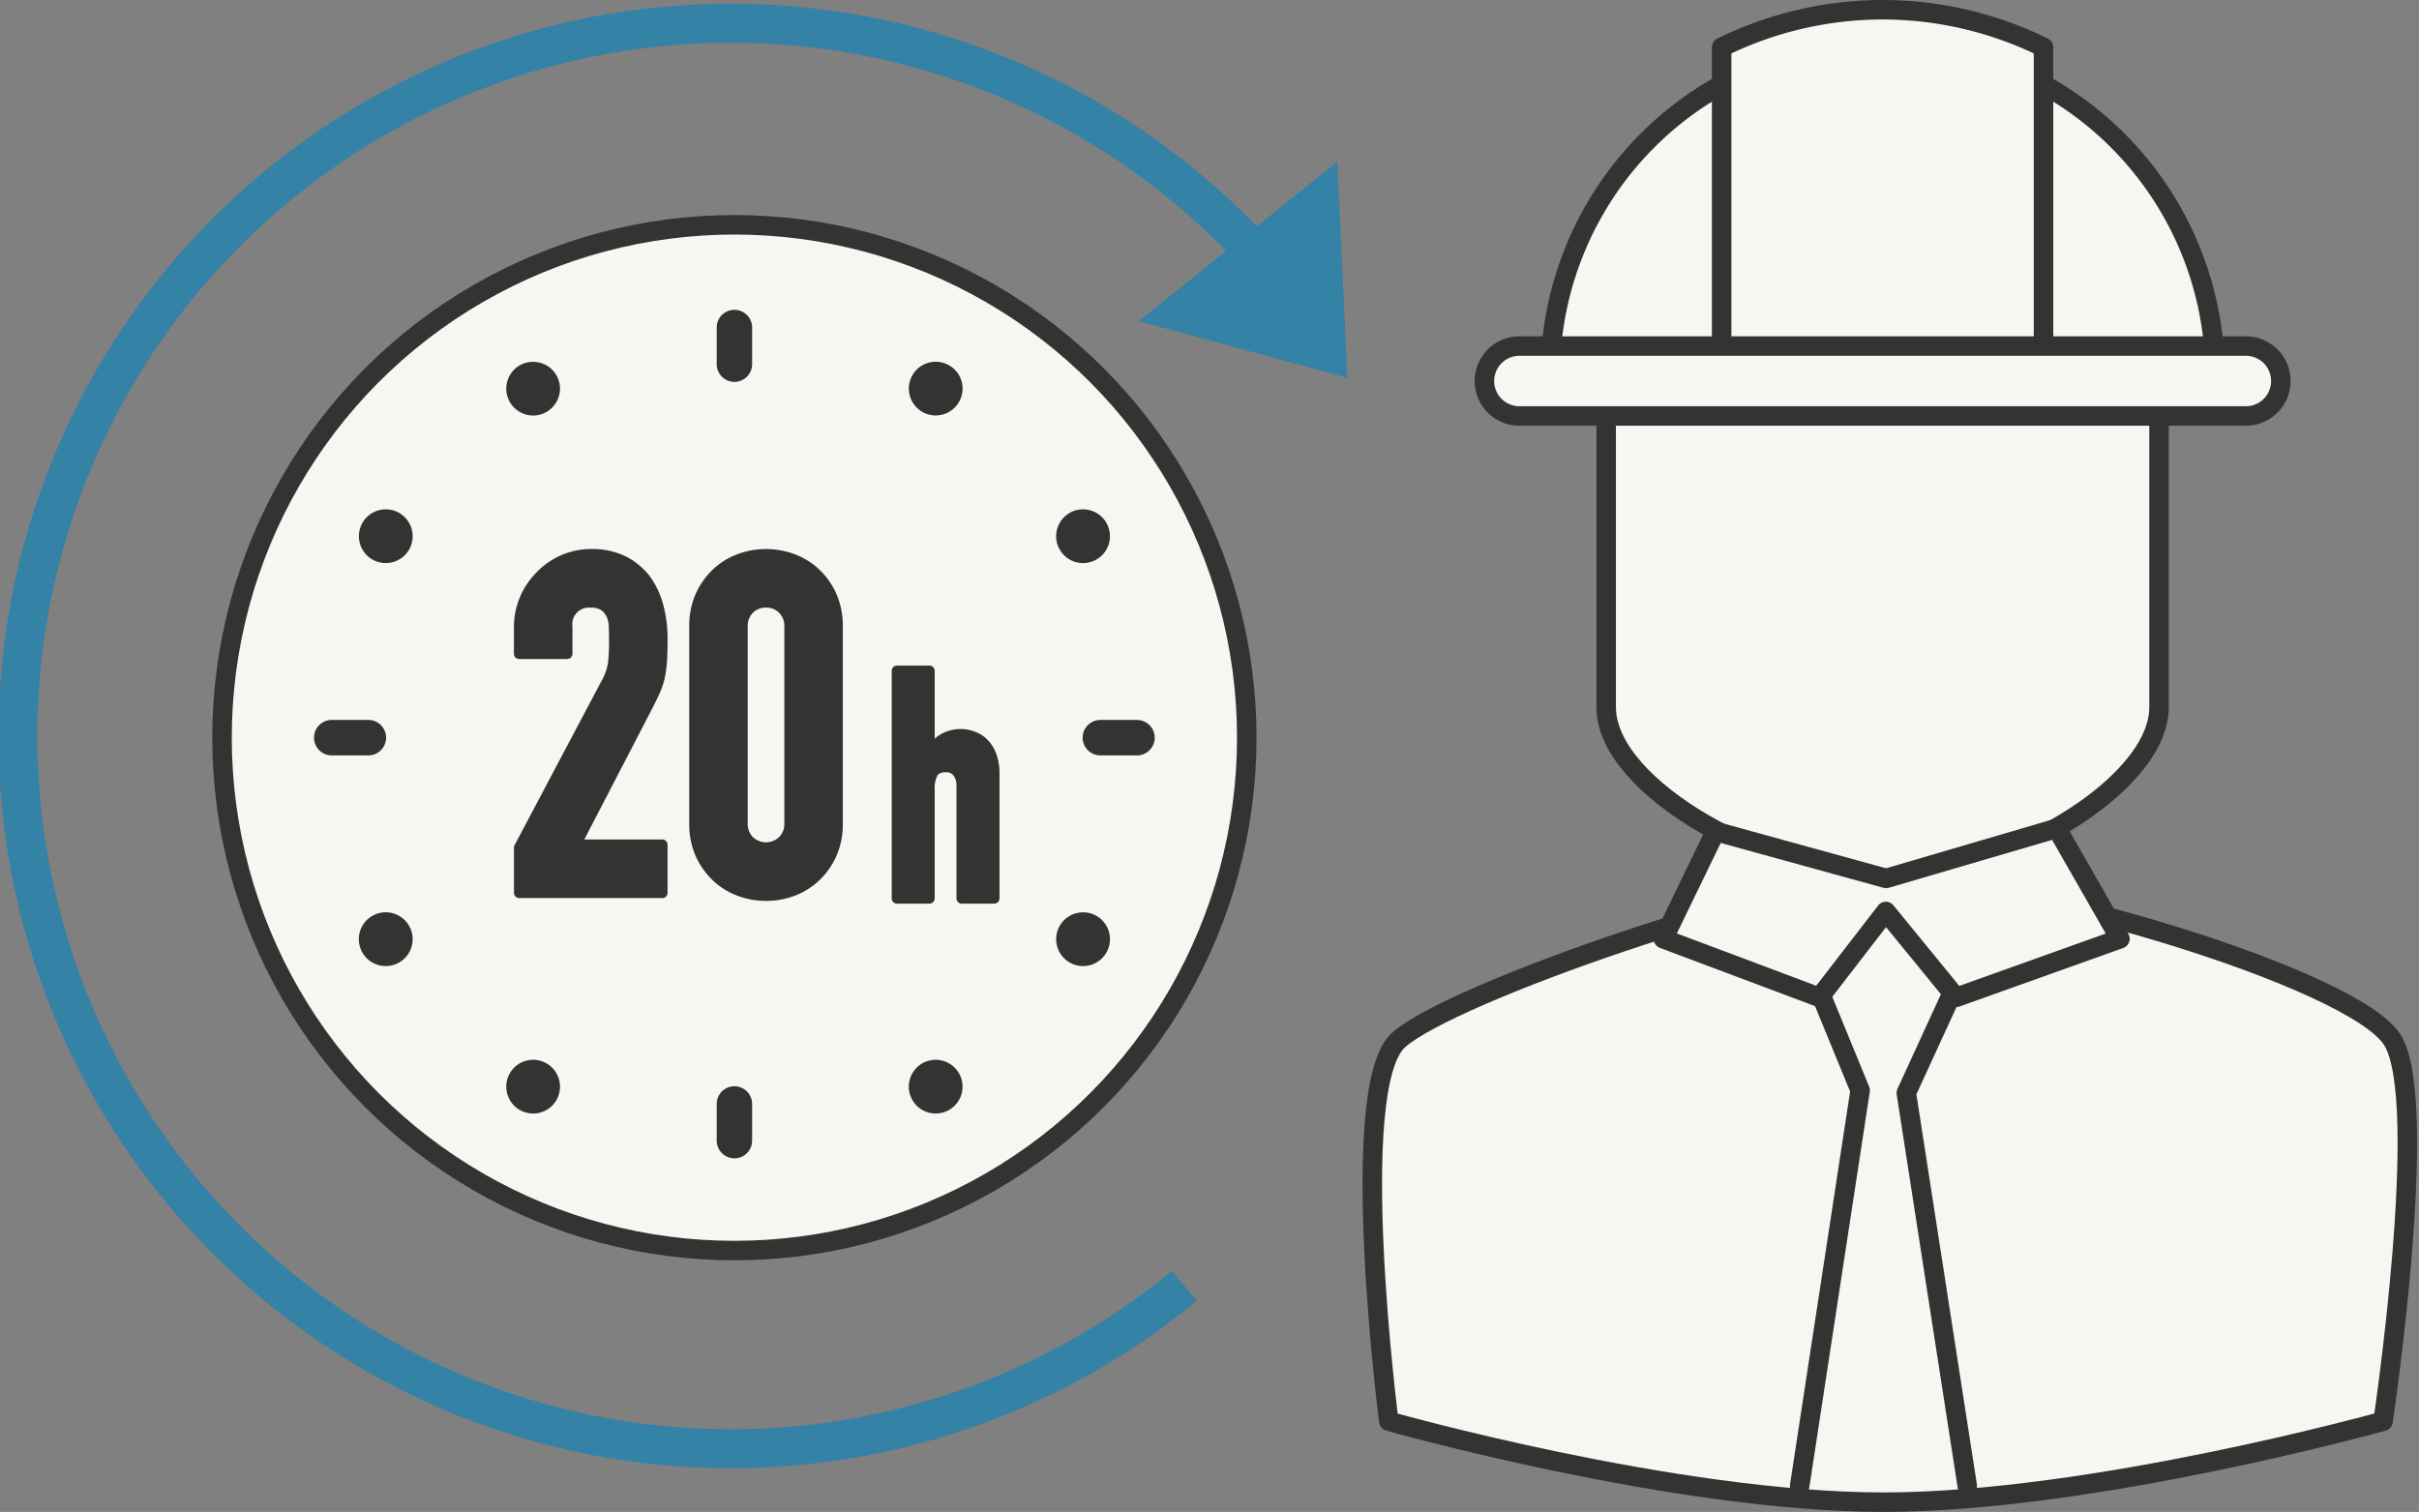 <svg xmlns="http://www.w3.org/2000/svg" width="187.149" height="116.999" viewBox="0 0 187.149 116.999">
  <rect x="0" y="0" width="187.149" height="116.999" fill="#808080" stroke="none"/>
  <g id="index_data03" transform="translate(-855.101 -289.609)">
    <g id="グループ_42" data-name="グループ 42">
      <g id="グループ_38" data-name="グループ 38">
        <g id="g6955">
          <g id="circle6357">
            <g id="グループ_30" data-name="グループ 30">
              <ellipse id="楕円形_3" data-name="楕円形 3" cx="39.64" cy="39.689" rx="39.64" ry="39.689" transform="translate(872.279 307.005)" fill="#f7f6f1" stroke="#333" stroke-linecap="round" stroke-linejoin="round" stroke-width="1.508"/>
            </g>
          </g>
        </g>
        <g id="グループ_36" data-name="グループ 36">
          <g id="グループ_33" data-name="グループ 33">
            <g id="グループ_31" data-name="グループ 31">
              <path id="パス_61" data-name="パス 61" d="M895.271,358.7v-3.5l6.7-12.66a4.627,4.627,0,0,0,.583-1.66,17.665,17.665,0,0,0,.073-1.77q0-.474-.018-1a2.456,2.456,0,0,0-.2-.931,1.566,1.566,0,0,0-1.6-.949,1.681,1.681,0,0,0-1.822,1.861V340.2h-3.717v-2.043a5.513,5.513,0,0,1,.437-2.189,5.651,5.651,0,0,1,1.2-1.787,5.444,5.444,0,0,1,1.75-1.223,5.292,5.292,0,0,1,2.186-.456,5.45,5.45,0,0,1,2.5.529,4.986,4.986,0,0,1,1.731,1.441,6.3,6.3,0,0,1,.966,2.08,9.665,9.665,0,0,1,.308,2.481c0,.632-.011,1.161-.036,1.587a9.313,9.313,0,0,1-.146,1.222,5.37,5.37,0,0,1-.364,1.167q-.255.584-.692,1.423l-5.467,10.544h6.7V358.7Z" fill="#333"/>
              <path id="パス_62" data-name="パス 62" d="M906.348,359.106H895.272a.406.406,0,0,1-.406-.405v-3.5a.4.4,0,0,1,.047-.19l6.7-12.661a4.226,4.226,0,0,0,.537-1.511,16.962,16.962,0,0,0,.071-1.728c0-.312-.006-.643-.017-.991a2.051,2.051,0,0,0-.165-.774,1.321,1.321,0,0,0-.42-.518,1.372,1.372,0,0,0-.813-.193,1.281,1.281,0,0,0-1.417,1.454V340.2a.406.406,0,0,1-.406.406h-3.716a.406.406,0,0,1-.406-.406v-2.043a5.948,5.948,0,0,1,.47-2.349,6.077,6.077,0,0,1,1.288-1.915,5.878,5.878,0,0,1,1.871-1.306,5.716,5.716,0,0,1,2.352-.491,5.875,5.875,0,0,1,2.68.574,5.426,5.426,0,0,1,1.87,1.557,6.712,6.712,0,0,1,1.033,2.222,10.038,10.038,0,0,1,.324,2.586c0,.641-.011,1.178-.036,1.611a10.277,10.277,0,0,1-.152,1.273,5.855,5.855,0,0,1-.39,1.256c-.177.4-.409.879-.706,1.448l-5.159,9.95h6.036a.406.406,0,0,1,.406.406V358.7A.406.406,0,0,1,906.348,359.106Zm-10.671-.812h10.266v-2.909h-6.3a.406.406,0,0,1-.36-.594l5.467-10.544q.43-.826.681-1.4a4.982,4.982,0,0,0,.335-1.077,8.933,8.933,0,0,0,.139-1.172c.026-.42.037-.941.037-1.564a9.359,9.359,0,0,0-.3-2.378,5.9,5.9,0,0,0-.9-1.947,4.611,4.611,0,0,0-1.585-1.316,5.087,5.087,0,0,0-2.312-.485,4.919,4.919,0,0,0-2.022.422,5.034,5.034,0,0,0-1.619,1.131,5.317,5.317,0,0,0-1.125,1.667,5.147,5.147,0,0,0-.4,2.029V339.8h2.905v-1.71a2.083,2.083,0,0,1,2.229-2.267A1.973,1.973,0,0,1,902.783,337a2.851,2.851,0,0,1,.237,1.085c.011.36.018.7.018,1.018a18.023,18.023,0,0,1-.074,1.811,5.067,5.067,0,0,1-.631,1.811L895.677,355.3Z" fill="#333"/>
            </g>
            <g id="グループ_32" data-name="グループ 32">
              <path id="パス_63" data-name="パス 63" d="M908.826,338.086a5.685,5.685,0,0,1,.456-2.335A5.484,5.484,0,0,1,910.5,334a5.242,5.242,0,0,1,1.768-1.112,5.918,5.918,0,0,1,4.19,0A5.268,5.268,0,0,1,918.228,334a5.484,5.484,0,0,1,1.221,1.752,5.685,5.685,0,0,1,.455,2.335v15.25a5.682,5.682,0,0,1-.455,2.335,5.451,5.451,0,0,1-1.221,1.752,5.27,5.27,0,0,1-1.767,1.113,5.917,5.917,0,0,1-4.19,0,5.244,5.244,0,0,1-1.768-1.113,5.451,5.451,0,0,1-1.221-1.752,5.682,5.682,0,0,1-.456-2.335Zm3.718,15.25a1.839,1.839,0,0,0,.51,1.332,1.891,1.891,0,0,0,2.624,0,1.843,1.843,0,0,0,.51-1.332v-15.25a1.845,1.845,0,0,0-.51-1.332,1.891,1.891,0,0,0-2.624,0,1.84,1.84,0,0,0-.51,1.332Z" fill="#333"/>
              <path id="パス_64" data-name="パス 64" d="M914.366,359.325a6.217,6.217,0,0,1-2.239-.41,5.634,5.634,0,0,1-1.9-1.2,5.91,5.91,0,0,1-1.312-1.88,6.116,6.116,0,0,1-.49-2.5V338.085a6.114,6.114,0,0,1,.49-2.5,5.911,5.911,0,0,1,1.312-1.881,5.635,5.635,0,0,1,1.9-1.2,6.352,6.352,0,0,1,4.479,0,5.676,5.676,0,0,1,1.9,1.2,5.929,5.929,0,0,1,1.31,1.88,6.1,6.1,0,0,1,.49,2.5v15.251a6.089,6.089,0,0,1-.49,2.5,5.911,5.911,0,0,1-1.31,1.88,5.675,5.675,0,0,1-1.9,1.2A6.238,6.238,0,0,1,914.366,359.325Zm0-26.415a5.437,5.437,0,0,0-1.951.356,4.86,4.86,0,0,0-1.631,1.027,5.089,5.089,0,0,0-1.131,1.623,5.307,5.307,0,0,0-.42,2.169v15.251a5.309,5.309,0,0,0,.42,2.17,5.088,5.088,0,0,0,1.129,1.622,4.857,4.857,0,0,0,1.633,1.027,5.543,5.543,0,0,0,3.9,0,4.888,4.888,0,0,0,1.632-1.027,5.061,5.061,0,0,0,1.128-1.623,5.279,5.279,0,0,0,.42-2.169V338.085a5.286,5.286,0,0,0-.42-2.169,5.087,5.087,0,0,0-1.129-1.622,4.893,4.893,0,0,0-1.631-1.028A5.454,5.454,0,0,0,914.366,332.91Zm0,22.695a2.137,2.137,0,0,1-1.6-.654,2.245,2.245,0,0,1-.623-1.614V338.085a2.247,2.247,0,0,1,.624-1.614,2.294,2.294,0,0,1,3.207,0,2.239,2.239,0,0,1,.624,1.613v15.251a2.242,2.242,0,0,1-.624,1.615A2.136,2.136,0,0,1,914.366,355.6Zm0-18.973a1.343,1.343,0,0,0-1.02.4,1.441,1.441,0,0,0-.4,1.049v15.251a1.436,1.436,0,0,0,.4,1.049,1.474,1.474,0,0,0,2.038,0,1.437,1.437,0,0,0,.4-1.05V338.085a1.437,1.437,0,0,0-.4-1.048A1.339,1.339,0,0,0,914.366,336.631Z" fill="#333"/>
            </g>
          </g>
          <g id="グループ_35" data-name="グループ 35">
            <g id="グループ_34" data-name="グループ 34">
              <path id="パス_65" data-name="パス 65" d="M924.491,359.13V341.522h2.519V347.8h.05a3.58,3.58,0,0,1,.951-.977,2.446,2.446,0,0,1,1.42-.383,2.868,2.868,0,0,1,.939.161,2.172,2.172,0,0,1,.84.531,2.693,2.693,0,0,1,.593.952,4.015,4.015,0,0,1,.222,1.423v9.62h-2.519v-8.68a1.683,1.683,0,0,0-.322-1.089,1.108,1.108,0,0,0-.913-.4,1.062,1.062,0,0,0-.988.446,2.481,2.481,0,0,0-.272,1.285v8.434Z" fill="#333"/>
              <path id="パス_66" data-name="パス 66" d="M932.025,359.536h-2.519a.406.406,0,0,1-.406-.406v-8.68a1.3,1.3,0,0,0-.231-.833.7.7,0,0,0-.6-.245c-.488,0-.606.19-.643.252a2.134,2.134,0,0,0-.211,1.073v8.434a.407.407,0,0,1-.406.406h-2.52a.406.406,0,0,1-.4-.406V341.522a.406.406,0,0,1,.4-.406h2.52a.407.407,0,0,1,.406.406v5.255a3.7,3.7,0,0,1,.365-.286,3.107,3.107,0,0,1,2.719-.272,2.591,2.591,0,0,1,.995.628,3.067,3.067,0,0,1,.685,1.1,4.393,4.393,0,0,1,.25,1.566v9.621A.406.406,0,0,1,932.025,359.536Zm-2.114-.813h1.709v-9.214a3.623,3.623,0,0,0-.2-1.276,2.3,2.3,0,0,0-.5-.811,1.753,1.753,0,0,0-.685-.434,2.3,2.3,0,0,0-2,.173,3.168,3.168,0,0,0-.843.867.458.458,0,0,1-.793-.225v-5.876H924.9v16.8H926.6V350.7a2.866,2.866,0,0,1,.33-1.5,1.449,1.449,0,0,1,1.337-.639,1.521,1.521,0,0,1,1.228.544,2.084,2.084,0,0,1,.412,1.345Z" fill="#333"/>
            </g>
          </g>
        </g>
        <g id="グループ_37" data-name="グループ 37">
          <g id="path5764">
            <path id="パス_67" data-name="パス 67" d="M943.065,348.82h-2.832a2.126,2.126,0,0,1,0-4.252h2.832a2.126,2.126,0,0,1,0,4.252Z" fill="#333" stroke="#f7f6f1" stroke-linecap="round" stroke-linejoin="round" stroke-width="1.508"/>
          </g>
          <g id="path5766">
            <path id="パス_68" data-name="パス 68" d="M911.919,380a2.125,2.125,0,0,1-2.123-2.126v-2.835a2.123,2.123,0,1,1,4.247,0v2.835A2.125,2.125,0,0,1,911.919,380Z" fill="#333" stroke="#f7f6f1" stroke-linecap="round" stroke-linejoin="round" stroke-width="1.508"/>
          </g>
          <g id="path5766-2" data-name="path5766">
            <path id="パス_69" data-name="パス 69" d="M911.919,319.915a2.125,2.125,0,0,1-2.123-2.127v-2.834a2.123,2.123,0,1,1,4.247,0v2.834A2.125,2.125,0,0,1,911.919,319.915Z" fill="#333" stroke="#f7f6f1" stroke-linecap="round" stroke-linejoin="round" stroke-width="1.508"/>
          </g>
          <g id="path5768">
            <path id="パス_70" data-name="パス 70" d="M883.6,348.82h-2.832a2.126,2.126,0,0,1,0-4.252H883.6a2.126,2.126,0,0,1,0,4.252Z" fill="#333" stroke="#f7f6f1" stroke-linecap="round" stroke-linejoin="round" stroke-width="1.508"/>
          </g>
          <g id="circle5726">
            <path id="パス_71" data-name="パス 71" d="M886.361,328.647a2.834,2.834,0,1,1-3.868,1.038A2.839,2.839,0,0,1,886.361,328.647Z" fill="#333" stroke="#f7f6f1" stroke-linecap="round" stroke-linejoin="round" stroke-width="1.508"/>
          </g>
          <g id="circle5729">
            <path id="パス_72" data-name="パス 72" d="M940.308,359.83a2.835,2.835,0,1,1-3.868,1.038A2.842,2.842,0,0,1,940.308,359.83Z" fill="#333" stroke="#f7f6f1" stroke-linecap="round" stroke-linejoin="round" stroke-width="1.508"/>
          </g>
          <g id="circle5733">
            <path id="パス_73" data-name="パス 73" d="M898.8,318.27a2.832,2.832,0,1,1-3.869-1.038A2.836,2.836,0,0,1,898.8,318.27Z" fill="#333" stroke="#f7f6f1" stroke-linecap="round" stroke-linejoin="round" stroke-width="1.508"/>
          </g>
          <g id="circle5735">
            <path id="パス_74" data-name="パス 74" d="M929.944,372.283a2.833,2.833,0,1,1-3.868-1.038A2.836,2.836,0,0,1,929.944,372.283Z" fill="#333" stroke="#f7f6f1" stroke-linecap="round" stroke-linejoin="round" stroke-width="1.508"/>
          </g>
          <g id="circle5739">
            <path id="パス_75" data-name="パス 75" d="M929.944,321.1a2.832,2.832,0,1,1-1.036-3.873A2.83,2.83,0,0,1,929.944,321.1Z" fill="#333" stroke="#f7f6f1" stroke-linecap="round" stroke-linejoin="round" stroke-width="1.508"/>
          </g>
          <g id="circle5741">
            <path id="パス_76" data-name="パス 76" d="M898.8,375.119a2.833,2.833,0,1,1-1.037-3.874A2.835,2.835,0,0,1,898.8,375.119Z" fill="#333" stroke="#f7f6f1" stroke-linecap="round" stroke-linejoin="round" stroke-width="1.508"/>
          </g>
          <g id="circle5745">
            <path id="パス_77" data-name="パス 77" d="M940.308,333.558a2.834,2.834,0,1,1,1.037-3.873A2.829,2.829,0,0,1,940.308,333.558Z" fill="#333" stroke="#f7f6f1" stroke-linecap="round" stroke-linejoin="round" stroke-width="1.508"/>
          </g>
          <g id="circle5747">
            <path id="パス_78" data-name="パス 78" d="M886.361,364.742a2.835,2.835,0,1,1,1.037-3.874A2.83,2.83,0,0,1,886.361,364.742Z" fill="#333" stroke="#f7f6f1" stroke-linecap="round" stroke-linejoin="round" stroke-width="1.508"/>
          </g>
        </g>
      </g>
      <g id="グループ_39" data-name="グループ 39">
        <path id="パス_79" data-name="パス 79" d="M959.342,318.848l-8.073-2.194L943.2,314.46l7.679-6.172,7.679-6.172.395,8.366Z" fill="#3482a5"/>
        <path id="パス_80" data-name="パス 80" d="M946.732,389.117a55.156,55.156,0,1,1,7.467-77.64" fill="none" stroke="#3482a5" stroke-miterlimit="10" stroke-width="3.017"/>
      </g>
      <g id="グループ_41" data-name="グループ 41">
        <path id="パス_81" data-name="パス 81" d="M1001.022,357.585c-7.927,0-33.691,8.838-37.739,12.524s-.737,29.48-.737,29.48,22.084,6.265,38.278,6.265,38.646-6.265,38.646-6.265,3.681-24.69.737-29.48S1011.158,357.585,1001.022,357.585Z" fill="#f7f6f1" stroke="#333" stroke-linecap="round" stroke-linejoin="round" stroke-width="1.508"/>
        <path id="パス_82" data-name="パス 82" d="M1007.3,404.594l-4.714-30.411,4.083-8.891-5.642-7.707-5.79,7.2,3.777,9.2-4.679,30.615" fill="#f7f6f1" stroke="#333" stroke-linecap="round" stroke-linejoin="round" stroke-width="1.508"/>
        <path id="パス_83" data-name="パス 83" d="M979.365,318.285v26.042c0,6.365,12.908,13.257,21.658,13.257s21.116-7.059,21.116-13.257V318.285Z" fill="#f7f6f1" stroke="#333" stroke-linecap="round" stroke-linejoin="round" stroke-width="1.508"/>
        <path id="パス_84" data-name="パス 84" d="M975.034,318.824a25.719,25.719,0,1,1,51.437,0Z" fill="#f7f6f1" stroke="#333" stroke-linecap="round" stroke-linejoin="round" stroke-width="1.508"/>
        <g id="グループ_40" data-name="グループ 40">
          <path id="パス_85" data-name="パス 85" d="M1000.752,290.363a28.23,28.23,0,0,0-12.454,2.907v25.554H1013.2V293.269A28.229,28.229,0,0,0,1000.752,290.363Z" fill="#f7f6f1" stroke="#333" stroke-linecap="round" stroke-linejoin="round" stroke-width="1.508"/>
        </g>
        <path id="パス_86" data-name="パス 86" d="M987.822,353.947l13.2,3.638,13.2-3.873,4.892,8.546-12.679,4.534-5.434-6.65-5.132,6.65-12.076-4.534Z" fill="#f7f6f1" stroke="#333" stroke-linecap="round" stroke-linejoin="round" stroke-width="1.508"/>
        <path id="パス_87" data-name="パス 87" d="M1028.906,321.8H972.6a2.706,2.706,0,0,1,0-5.411h56.308a2.706,2.706,0,0,1,0,5.411Z" fill="#f7f6f1" stroke="#333" stroke-linecap="round" stroke-linejoin="round" stroke-width="1.508"/>
      </g>
    </g>
  </g>
</svg>
